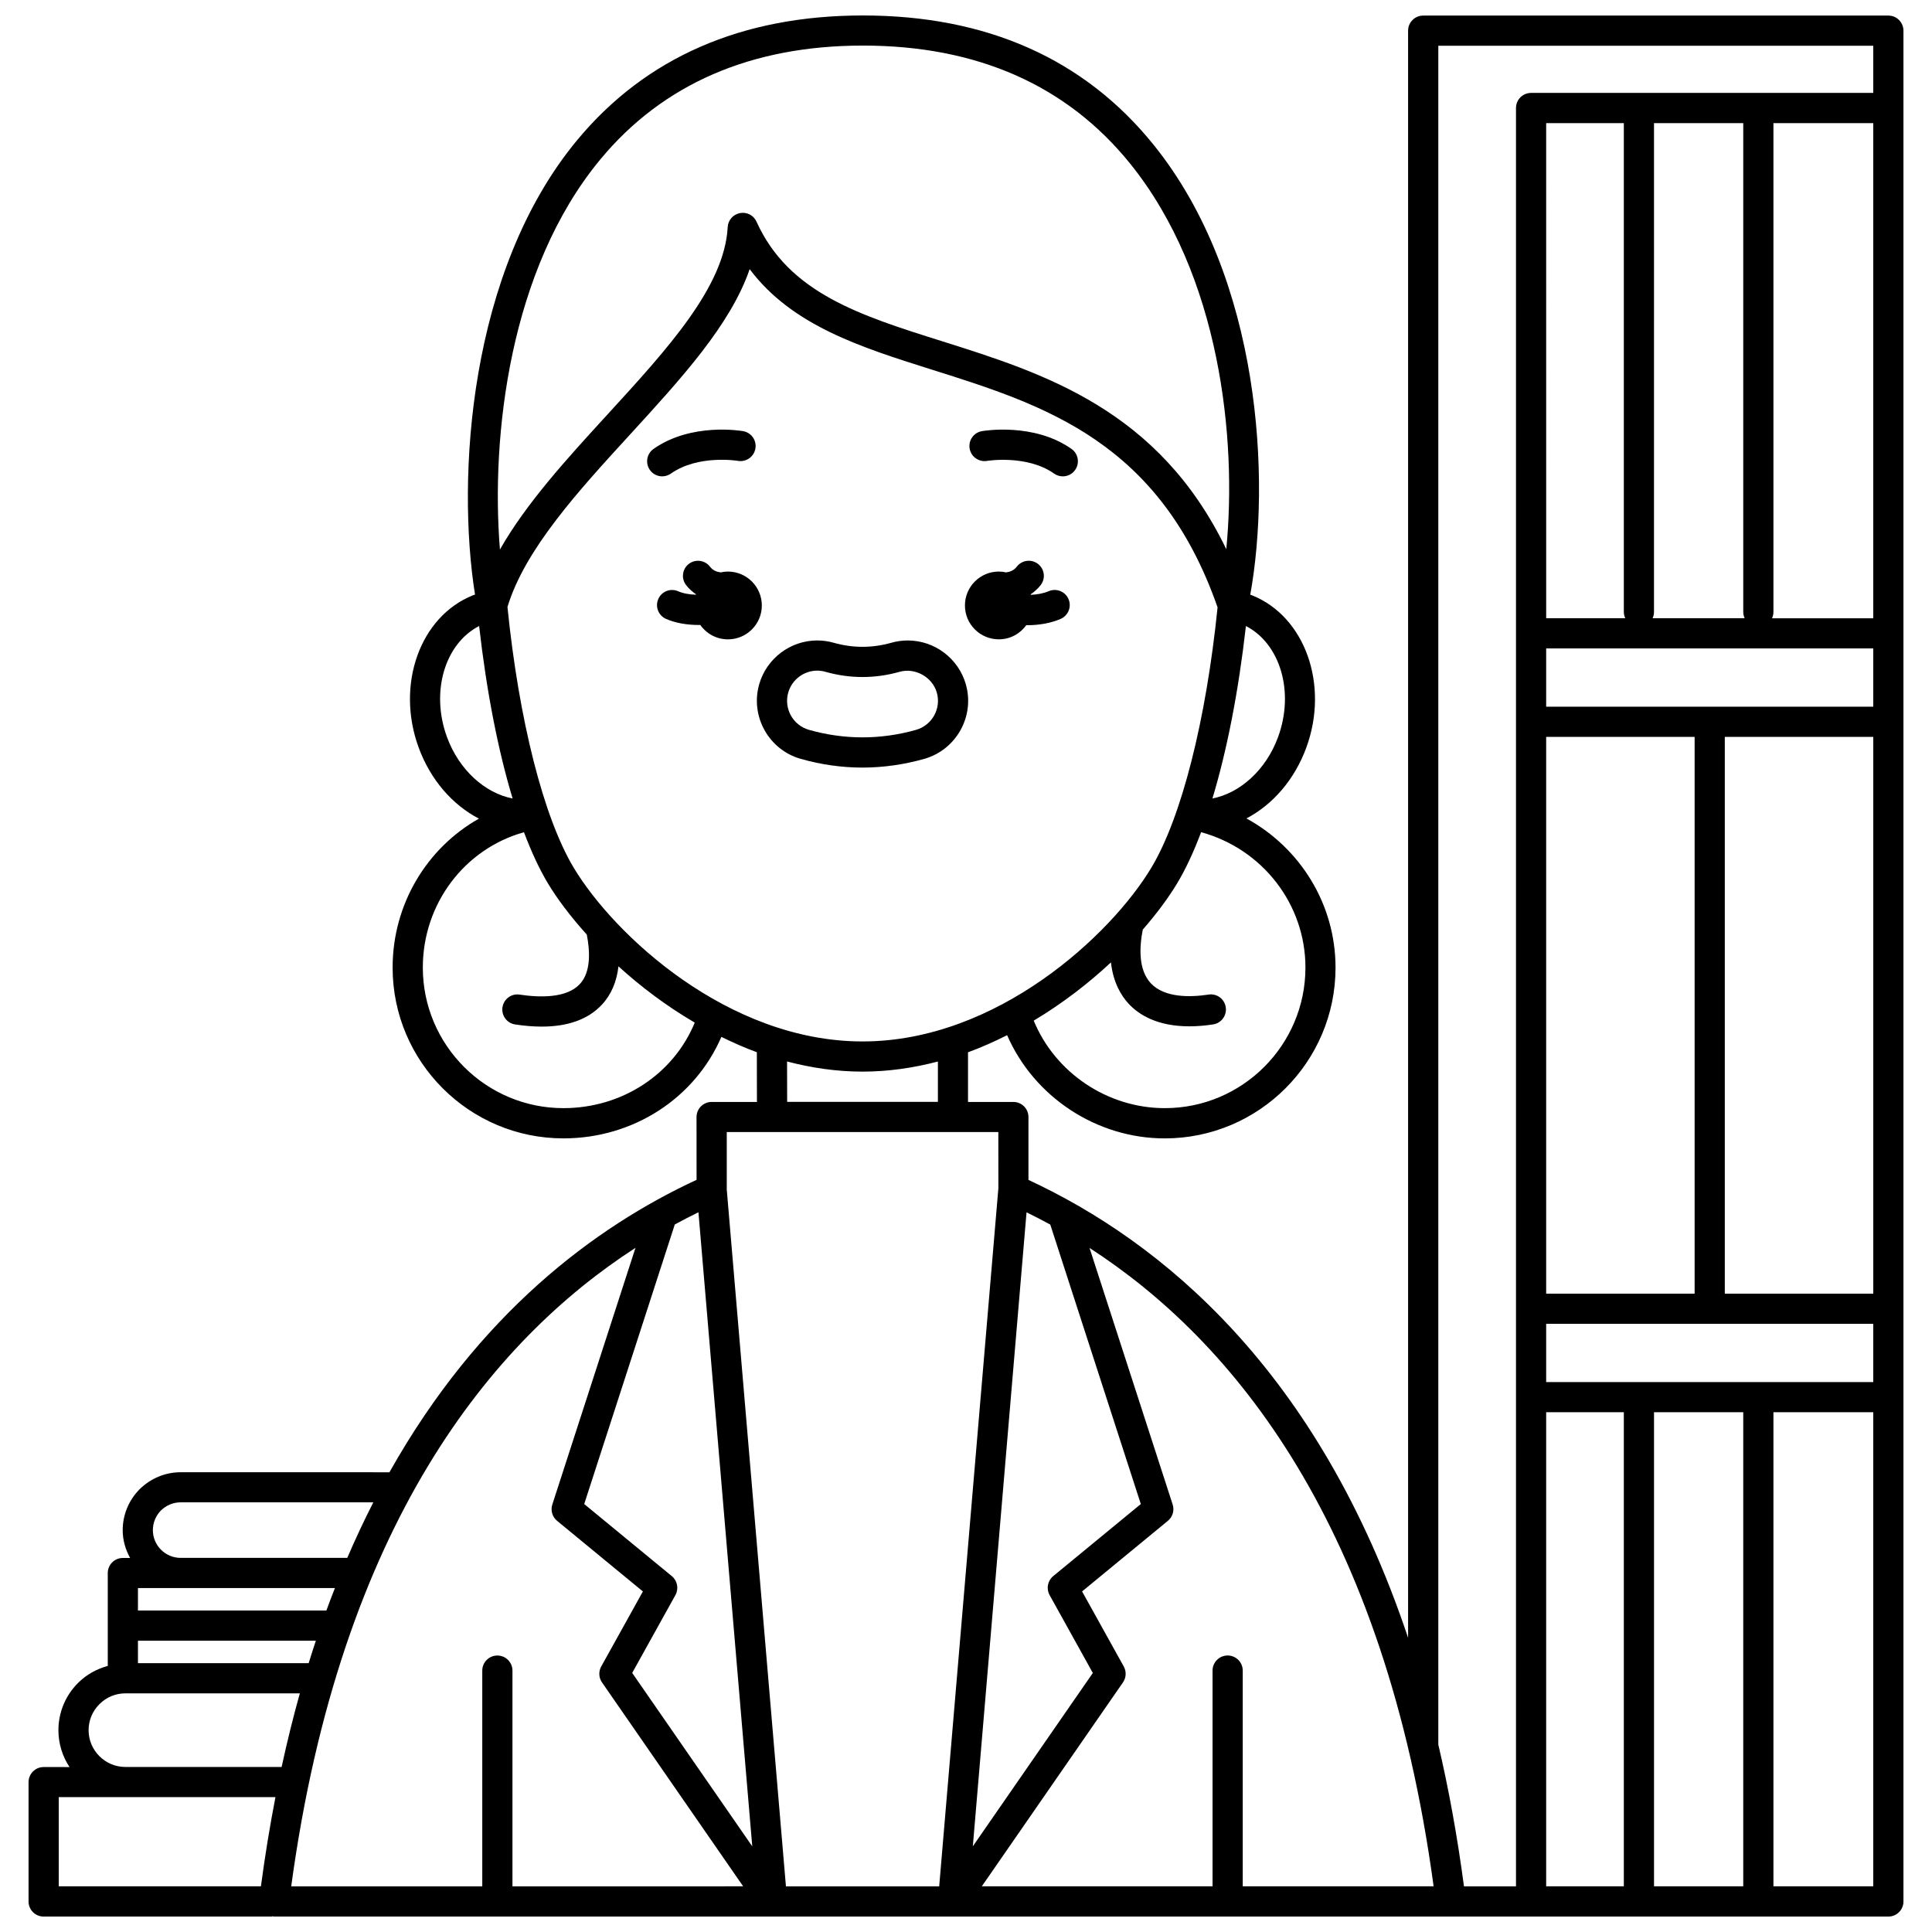 <?xml version="1.0" encoding="UTF-8"?>
<!-- Uploaded to: ICON Repo, www.iconrepo.com, Generator: ICON Repo Mixer Tools -->
<svg width="800px" height="800px" version="1.1" viewBox="144 144 512 512" xmlns="http://www.w3.org/2000/svg">
 <defs>
  <clipPath id="a">
   <path d="m151 148.09h498v503.81h-498z"/>
  </clipPath>
 </defs>
 <path d="m408.7 313.43c3.008 0 5.648-1.492 7.281-3.758 0.082 0 0.164 0.012 0.25 0.012 2.941 0 6.062-0.473 8.84-1.664 2.031-0.871 2.969-3.223 2.098-5.25-0.871-2.035-3.234-2.965-5.25-2.102-1.469 0.629-3.125 0.891-4.738 0.969-0.016-0.043-0.023-0.09-0.039-0.129 0.98-0.684 1.891-1.469 2.66-2.465 1.348-1.75 1.016-4.262-0.734-5.606-1.75-1.348-4.258-1.016-5.606 0.734-0.758 0.992-1.758 1.375-2.828 1.52-0.625-0.137-1.27-0.223-1.934-0.223-4.957 0-8.98 4.023-8.98 8.98-0.004 4.965 4.019 8.98 8.98 8.98z"/>
 <path d="m336.91 295.47c-0.668 0-1.312 0.082-1.934 0.223-1.066-0.145-2.066-0.527-2.824-1.52-1.336-1.746-3.856-2.078-5.602-0.738-1.75 1.344-2.082 3.856-0.738 5.606 0.762 0.996 1.676 1.777 2.656 2.465-0.012 0.031-0.02 0.062-0.031 0.098-1.691-0.059-3.383-0.32-4.691-0.902-2.031-0.902-4.387 0.004-5.281 2.019-0.902 2.016 0.004 4.383 2.019 5.281 2.594 1.16 5.727 1.625 8.738 1.625 0.121 0 0.234-0.016 0.355-0.02 1.625 2.312 4.297 3.828 7.336 3.828 4.957 0 8.98-4.023 8.98-8.98-0.004-4.965-4.027-8.984-8.984-8.984z"/>
 <path d="m321.8 269.5c7.227-5.09 17.656-3.383 17.766-3.363 2.156 0.367 4.238-1.074 4.617-3.246 0.387-2.176-1.066-4.25-3.242-4.629-0.559-0.098-13.773-2.324-23.75 4.707-1.805 1.27-2.238 3.766-0.965 5.574 0.777 1.102 2.016 1.695 3.269 1.695 0.801-0.012 1.605-0.246 2.305-0.738z"/>
 <path d="m405.6 266.14c0.094-0.023 10.582-1.691 17.754 3.367 0.699 0.496 1.504 0.73 2.301 0.73 1.254 0 2.496-0.586 3.269-1.695 1.27-1.809 0.84-4.297-0.965-5.574-9.977-7.027-23.191-4.805-23.75-4.707-2.176 0.383-3.625 2.453-3.242 4.629 0.383 2.18 2.453 3.621 4.633 3.25z"/>
 <g clip-path="url(#a)">
  <path d="m644.43 148.13h-123.27c-2.211 0-4 1.793-4 4v425.9c-23.738-70.922-65.398-104.99-100.61-121.34v-16.664c0-2.211-1.789-4-4-4h-12.016v-13.156c3.574-1.305 7.016-2.856 10.363-4.535 7.094 16.305 23.633 27.352 41.777 27.352 24.957 0 45.258-20.305 45.258-45.258 0-16.82-9.379-31.75-23.609-39.535 6.91-3.625 12.715-10.203 15.852-18.738 6.129-16.672-0.328-34.797-14.402-40.402-0.141-0.055-0.297-0.098-0.441-0.148 5.434-30.059 3-83.766-25.613-119.23-18.336-22.746-44.258-34.277-77.035-34.277-32.121 0-57.625 11.148-75.812 33.133-28.703 34.703-31.891 89.457-26.988 120.34-0.172 0.062-0.355 0.113-0.523 0.176-14.07 5.606-20.531 23.73-14.398 40.398 3.156 8.59 9.004 15.184 15.957 18.801-13.793 7.773-22.871 22.66-22.871 39.477 0 24.957 20.305 45.258 45.254 45.258 18.566 0 34.832-10.645 41.871-26.895 3.051 1.492 6.164 2.883 9.398 4.066l0.023 13.176h-12.008c-2.211 0-4 1.789-4 4l0.012 16.641c-26.996 12.527-57.777 35.492-81.391 77.496l-55.34-0.004c-4.051 0-7.894 1.582-10.895 4.523-2.875 2.934-4.457 6.781-4.457 10.832 0 2.68 0.75 5.164 1.965 7.359h-1.922c-2.211 0-4 1.789-4 4v24.609c-2.934 0.805-5.652 2.289-7.867 4.508-3.359 3.359-5.211 7.812-5.211 12.547 0 3.602 1.094 6.953 2.945 9.75l-6.859-0.004c-2.211 0-4 1.789-4 4v31.625c0 2.211 1.789 4 4 4h60.363c0.129 0 0.234-0.059 0.359-0.07 0.117 0.012 0.219 0.07 0.336 0.07h427.81c2.211 0 4-1.789 4-4v-495.78c-0.004-2.211-1.793-4.004-4.004-4.004zm-38.449 28.5v129.57c0 0.59 0.145 1.141 0.371 1.645h-24.398c0.227-0.504 0.371-1.055 0.371-1.645l0.004-129.57zm34.453 0v131.22h-26.828c0.227-0.504 0.371-1.055 0.371-1.645v-129.57zm-86.684 310.2v-147.55h39.344v147.55zm47.34-147.55h39.348v147.55h-39.348zm-47.34-7.996v-15.441h86.684v15.441zm20.961-23.438h-20.957l-0.004-131.22h20.582v129.57c0.004 0.59 0.145 1.141 0.379 1.645zm-20.961 210.41h20.582v125.64h-20.582zm28.582 0h23.648v125.64h-23.648zm-28.582-7.996v-15.438h86.684v15.438zm-28.586-354.14h115.27v12.504h-90.68c-2.211 0-4 1.793-4 4v471.28h-13.785c-1.777-13.375-4.062-25.883-6.801-37.551v-450.23zm-103 410.61 11.449 20.625-31.801 45.934 14.23-168.01c2.078 1.016 4.18 2.098 6.293 3.25l23.992 74.059-23.219 19.102c-1.484 1.23-1.887 3.352-0.945 5.039zm-126.12-192.77c-7.981-13.297-14.527-39.09-17.562-69.105 4.625-15.262 18.742-30.703 32.426-45.637 13.652-14.91 26.695-29.152 31.762-43.887 11.219 14.949 29.395 20.68 48.461 26.684 29.609 9.332 60.215 19.016 75.539 62.945-3.043 29.965-9.582 55.715-17.551 68.996-10.68 17.801-40.902 46.039-76.539 46.039s-65.855-28.234-76.535-46.035zm193.91 26.449c0 20.551-16.715 37.262-37.262 37.262-15.215 0-29.07-9.395-34.746-23.191 7.672-4.582 14.566-9.93 20.469-15.438 0.586 5.309 2.668 8.805 4.727 11.008 2.691 2.879 7.547 5.938 16.039 5.938 1.91 0 4.008-0.152 6.301-0.504 2.184-0.328 3.688-2.367 3.356-4.551-0.328-2.188-2.356-3.703-4.551-3.356-4.996 0.75-11.707 0.848-15.305-2.996-3.336-3.566-3.055-9.539-2.129-14.234 3.766-4.312 6.859-8.516 9.121-12.281 2.246-3.746 4.367-8.301 6.332-13.527 16.203 4.434 27.648 19.016 27.648 35.871zm-7.269-61.035c-3.188 8.664-10.031 14.797-17.379 16.234 3.856-12.75 6.914-28.359 8.875-45.703 9.074 4.668 12.934 17.43 8.504 29.469zm-179.65-153.06c16.594-20.062 40.031-30.234 69.652-30.234 30.238 0 54.066 10.531 70.824 31.297 23.836 29.547 28.332 72.844 25.465 102.16-17.891-37.008-48.293-46.59-75.445-55.145-21.742-6.848-40.52-12.766-49.047-31.641-0.754-1.676-2.531-2.625-4.383-2.281-1.812 0.34-3.156 1.875-3.254 3.715-0.848 15.797-15.906 32.234-31.84 49.637-10.629 11.598-21.52 23.488-28.52 35.816-2.445-30.098 2.566-74.328 26.547-103.32zm-40.566 153.06c-4.426-12.039-0.566-24.805 8.504-29.473 1.965 17.348 5.023 32.961 8.875 45.711-7.34-1.43-14.184-7.566-17.379-16.238zm30.84 98.297c-20.547 0-37.258-16.715-37.258-37.262 0-16.914 11.09-31.48 26.809-35.855 1.965 5.223 4.082 9.777 6.328 13.523 2.488 4.144 6.012 8.824 10.316 13.598 0.863 4.387 1.145 9.922-1.855 13.129-3.519 3.762-10.598 3.582-15.934 2.781-2.191-0.348-4.223 1.172-4.551 3.356-0.332 2.184 1.172 4.223 3.356 4.551 2.5 0.379 4.844 0.57 7.027 0.57 6.988 0 12.34-1.938 15.941-5.793 2.496-2.668 3.941-6.086 4.41-10.172 5.879 5.348 12.68 10.5 20.219 14.91-5.637 13.672-19.238 22.664-34.809 22.664zm59.27-12.363c6.426 1.684 13.109 2.684 20 2.684 6.883 0 13.555-0.996 19.973-2.676v10.691h-39.949zm-15.984 18.695h71.973l0.012 14.902-0.012 0.125c-0.004 0.055-0.012 0.113-0.016 0.172l-15.656 184.7h-40.617l-15.68-184.65v-15.242zm-14.555 117.69-23.219-19.102 24.004-74.086c2.106-1.148 4.199-2.223 6.269-3.238l14.262 168.04-31.816-45.961 11.449-20.625c0.938-1.684 0.539-3.805-0.949-5.027zm-137.53-12.199c0-1.941 0.773-3.801 2.113-5.176 1.434-1.406 3.293-2.18 5.242-2.18h51.07c-2.394 4.684-4.699 9.586-6.902 14.719h-44.164c-4.059 0-7.359-3.305-7.359-7.363zm41.289 35.266h-45.242v-5.957h47.148c-0.648 1.957-1.285 3.945-1.906 5.957zm4.695-13.953h-49.938v-5.953h52.199c-0.766 1.953-1.527 3.934-2.262 5.953zm-63.016 31.711c0-2.594 1.02-5.047 2.867-6.894 1.848-1.848 4.293-2.867 6.894-2.867h46.219c-1.746 6.242-3.359 12.742-4.828 19.512h-41.391c-5.383 0-9.762-4.379-9.762-9.75zm-7.91 17.746h57.43c-1.469 7.551-2.758 15.426-3.852 23.629h-53.578zm152.84-145.57-22.039 68.02c-0.508 1.566-0.008 3.273 1.258 4.32l22.746 18.719-11.043 19.887c-0.738 1.332-0.66 2.961 0.207 4.219l37.406 54.039-61.137 0.004v-57.168c0-2.211-1.789-4-4-4-2.211 0-4 1.789-4 4v57.168h-50.633c13.059-96.051 53.219-144.64 91.234-169.21zm160.93 169.2v-57.168c0-2.211-1.789-4-4-4-2.211 0-4 1.789-4 4v57.168h-61.145l37.406-54.039c0.867-1.25 0.945-2.887 0.207-4.219l-11.043-19.887 22.746-18.719c1.266-1.047 1.766-2.754 1.258-4.32l-22.031-67.992c38.027 24.582 78.168 73.16 91.188 169.18l-50.586-0.004zm140.64 0v-125.64h26.457v125.64z"/>
 </g>
 <path d="m388.93 345.11c8.484-2.406 13.434-11.254 11.039-19.715-1.926-6.867-8.258-11.664-15.402-11.664-1.477 0-2.938 0.203-4.352 0.605-5.09 1.438-10.211 1.434-15.254 0.008-1.422-0.406-2.902-0.617-4.387-0.617-7.121 0-13.445 4.785-15.387 11.641-2.402 8.484 2.547 17.34 11.027 19.742 5.394 1.531 10.898 2.309 16.355 2.309 5.465-0.008 10.965-0.781 16.359-2.309zm-30.531-7.691c-4.242-1.203-6.715-5.629-5.512-9.871 0.969-3.426 4.129-5.82 7.691-5.82 0.738 0 1.473 0.105 2.195 0.312 6.481 1.836 13.105 1.836 19.629-0.004 4.098-1.168 8.707 1.383 9.871 5.535 1.199 4.231-1.281 8.652-5.523 9.852-9.379 2.648-18.984 2.648-28.352-0.004z"/>
</svg>